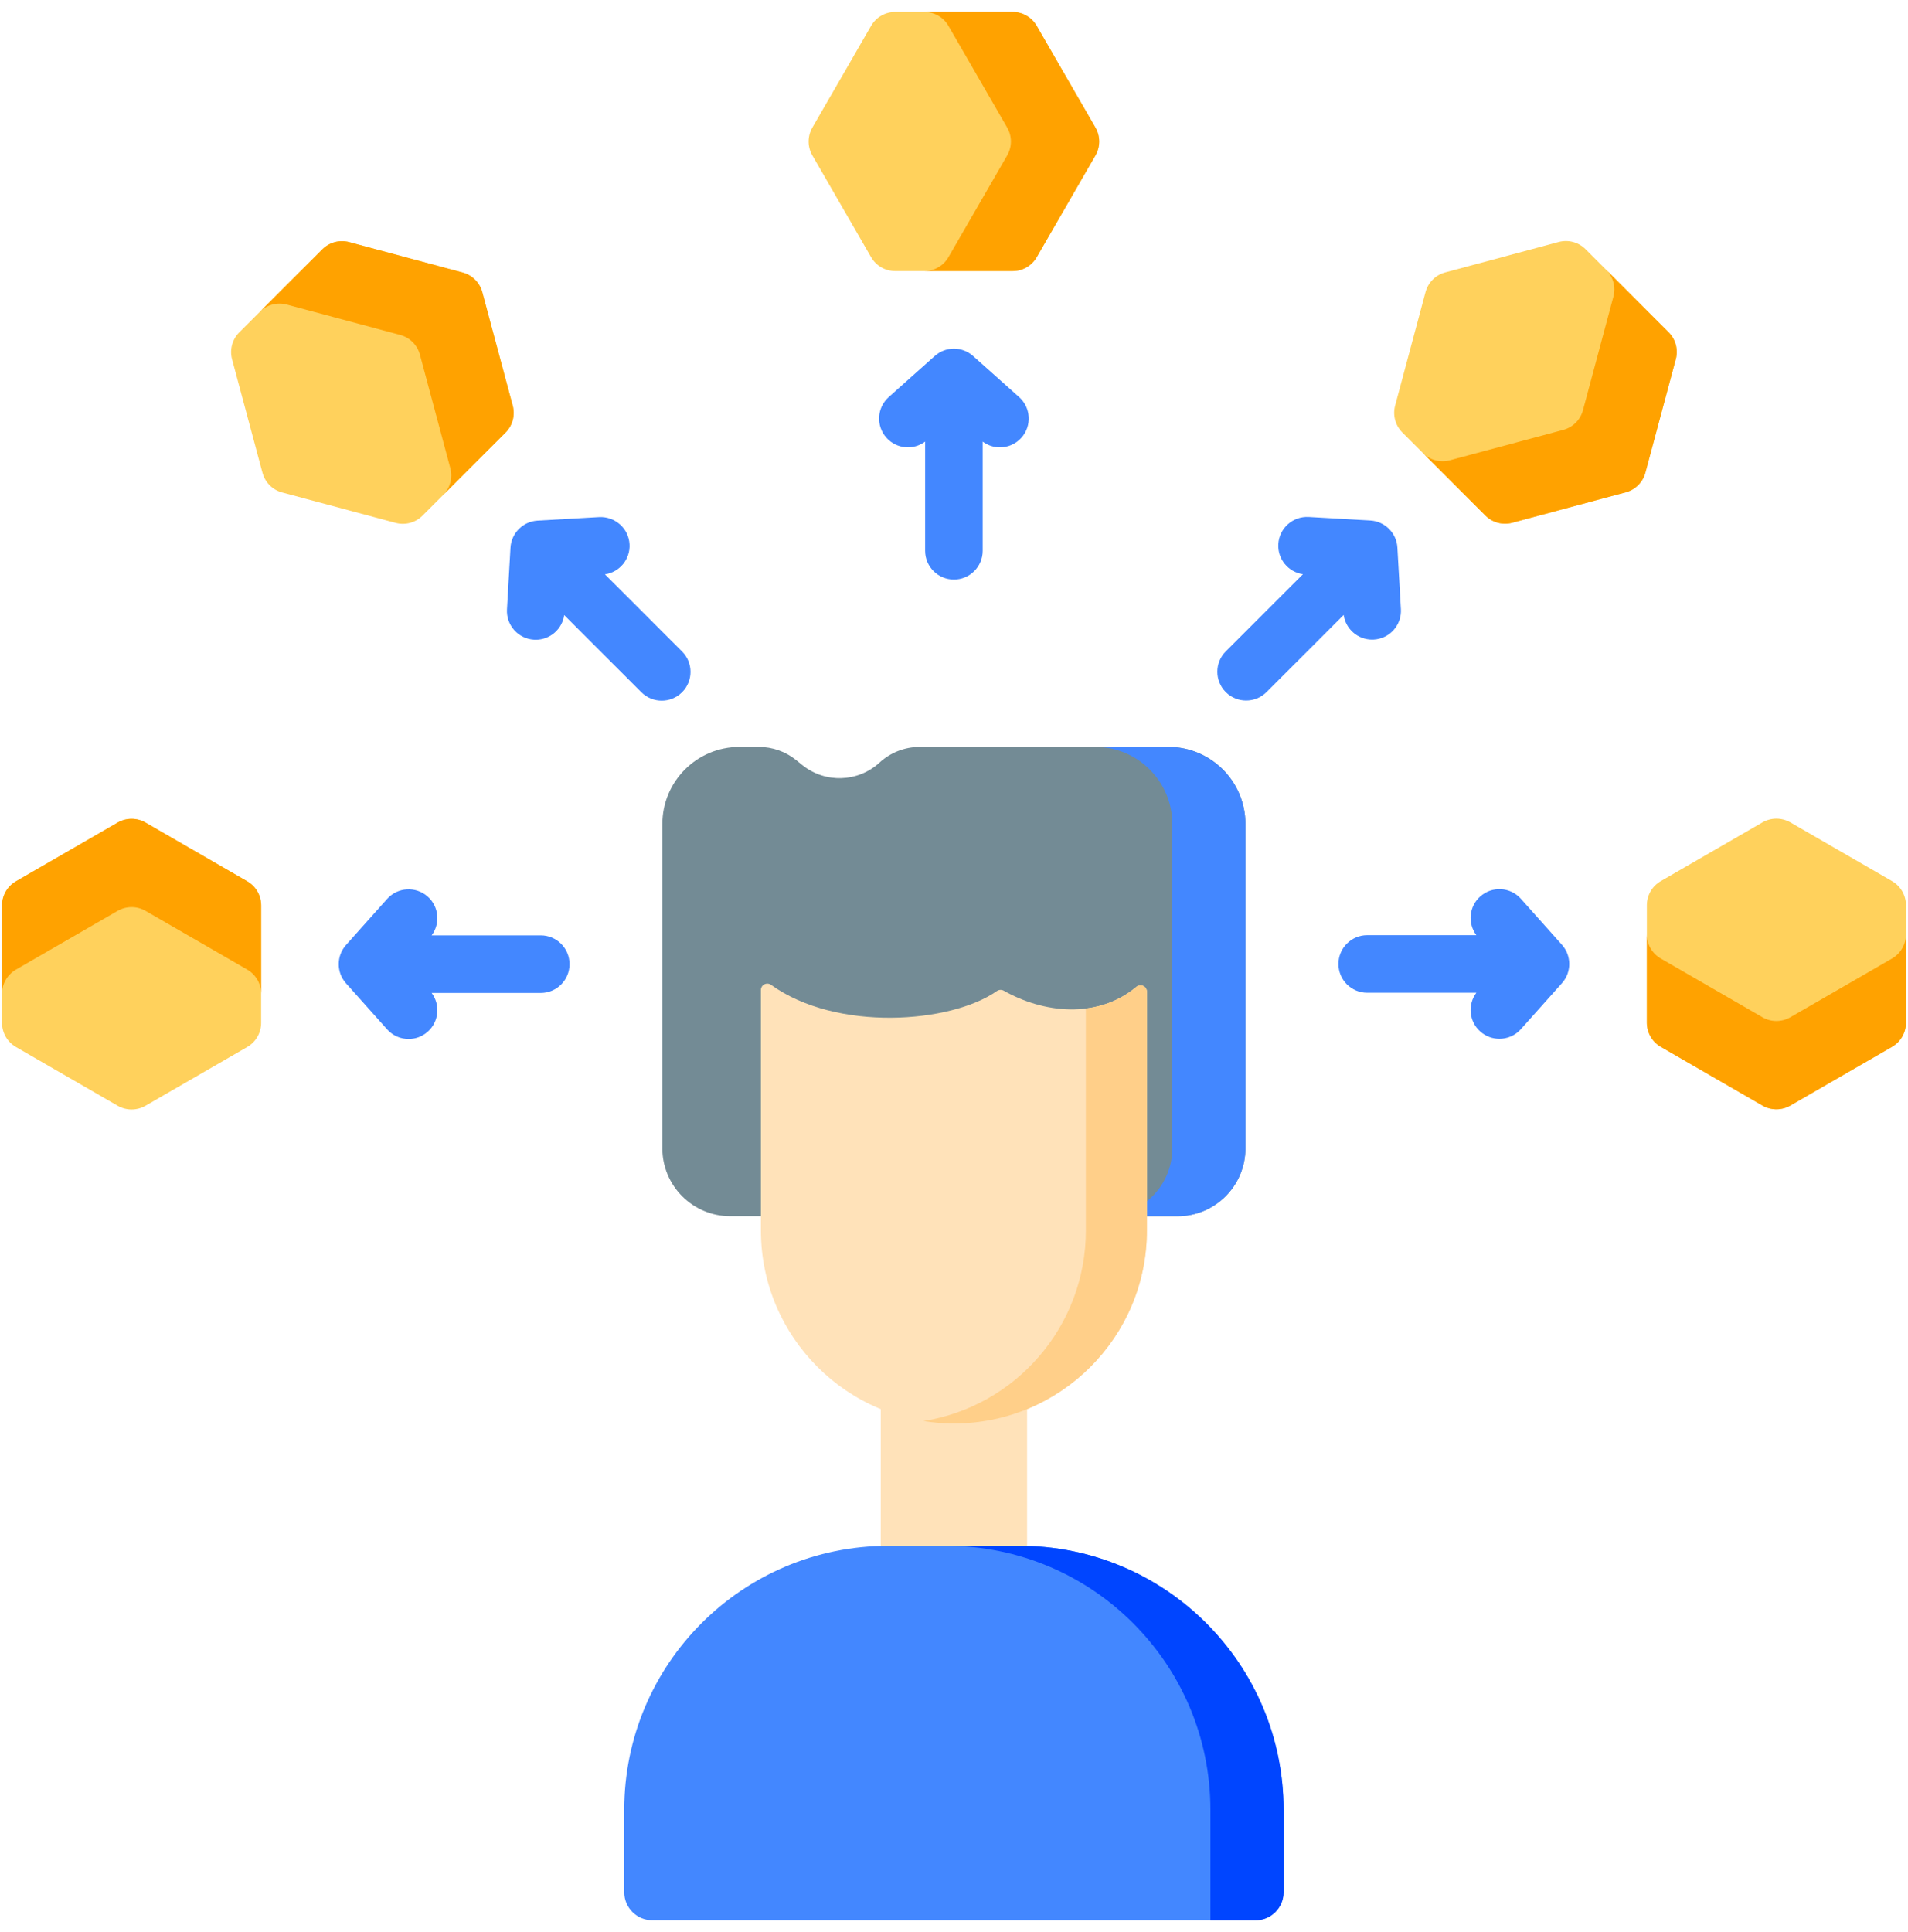 <?xml version="1.0" encoding="UTF-8"?>
<svg xmlns="http://www.w3.org/2000/svg" width="80" height="81" viewBox="0 0 80 81" fill="none">
  <g clip-path="url(#clip0_863_3948)">
    <path d="M27.771 48.138C27.771 49.71 29.046 50.985 30.619 50.985H49.372C50.945 50.985 52.219 49.71 52.219 48.138V34.542C52.219 32.758 50.773 31.312 48.989 31.312H38.561C37.938 31.312 37.338 31.546 36.88 31.967C35.975 32.798 34.599 32.843 33.641 32.074L33.376 31.86C32.934 31.505 32.385 31.312 31.819 31.312H31.002C29.218 31.312 27.772 32.758 27.772 34.542V48.138H27.771Z" fill="#738B95"></path>
    <path d="M52.22 34.542C52.22 32.758 50.774 31.312 48.989 31.312H45.922C47.706 31.312 49.153 32.758 49.153 34.542V48.138C49.153 49.71 47.878 50.985 46.305 50.985H49.373C50.946 50.985 52.22 49.71 52.22 48.138V34.542H52.22Z" fill="#4387FF"></path>
    <path d="M36.929 56.282H43.064V67.533H36.929V56.282Z" fill="#FFE2B9"></path>
    <path d="M52.644 80.5H27.349C26.7 80.5 26.174 79.974 26.174 79.325V75.871C26.174 69.759 31.128 64.804 37.24 64.804H42.753C48.865 64.804 53.819 69.759 53.819 75.871V79.325C53.819 79.974 53.293 80.5 52.644 80.5Z" fill="#4387FF"></path>
    <path d="M42.752 64.804H39.685C45.796 64.804 50.751 69.759 50.751 75.871V80.5H52.644C53.293 80.5 53.819 79.974 53.819 79.325V75.871C53.819 69.759 48.864 64.804 42.752 64.804Z" fill="#0045FF"></path>
    <path d="M48.089 51.582C48.089 56.051 44.465 59.674 39.996 59.674C35.527 59.674 31.903 56.051 31.903 51.582V41.503C31.903 41.402 31.96 41.31 32.049 41.264C32.139 41.218 32.247 41.226 32.329 41.285C35.066 43.256 39.858 42.907 41.799 41.545C41.884 41.486 41.996 41.48 42.086 41.531C43.723 42.46 45.998 42.746 47.648 41.369C47.728 41.303 47.84 41.288 47.934 41.332C48.029 41.377 48.089 41.471 48.089 41.575V51.582Z" fill="#FFE2B9"></path>
    <path d="M45.529 42.278V51.582C45.529 55.616 42.577 58.959 38.716 59.573C39.133 59.639 39.56 59.675 39.996 59.675C44.465 59.675 48.088 56.051 48.088 51.582V41.575C48.088 41.471 48.028 41.377 47.934 41.332C47.84 41.288 47.728 41.302 47.648 41.369C47.011 41.901 46.28 42.184 45.529 42.278Z" fill="#FFCF89"></path>
    <path d="M42.73 16.646L40.8 14.924C40.343 14.515 39.651 14.515 39.193 14.924L37.263 16.646C36.765 17.09 36.722 17.852 37.166 18.35C37.586 18.821 38.293 18.884 38.789 18.513V23.088C38.789 23.755 39.329 24.295 39.996 24.295C40.663 24.295 41.203 23.755 41.203 23.088V18.513C41.418 18.674 41.672 18.754 41.925 18.754C42.257 18.754 42.588 18.617 42.827 18.35C43.27 17.853 43.227 17.09 42.73 16.646Z" fill="#4387FF"></path>
    <path d="M42.458 0.5H37.534C37.117 0.5 36.731 0.723 36.523 1.084L34.061 5.348C33.852 5.71 33.852 6.155 34.061 6.516L36.523 10.78C36.731 11.142 37.117 11.364 37.534 11.364H42.458C42.876 11.364 43.261 11.142 43.47 10.78L45.932 6.516C46.14 6.155 46.14 5.71 45.932 5.348L43.47 1.084C43.261 0.723 42.876 0.5 42.458 0.5V0.5Z" fill="#FFD15C"></path>
    <path d="M45.931 5.348L43.469 1.084C43.261 0.723 42.875 0.5 42.458 0.5H38.756C39.173 0.5 39.559 0.723 39.767 1.084L42.229 5.348C42.438 5.71 42.438 6.155 42.229 6.516L39.767 10.781C39.559 11.142 39.173 11.364 38.756 11.364H42.458C42.875 11.364 43.261 11.142 43.469 10.781L45.931 6.516C46.14 6.155 46.14 5.71 45.931 5.348Z" fill="#FFA200"></path>
    <path d="M28.599 27.312L25.364 24.077C25.977 23.988 26.432 23.444 26.396 22.814C26.359 22.148 25.785 21.644 25.122 21.677L22.541 21.824C21.928 21.859 21.439 22.348 21.404 22.961L21.257 25.543C21.219 26.209 21.728 26.779 22.394 26.817C22.417 26.818 22.44 26.819 22.463 26.819C23.064 26.819 23.572 26.375 23.656 25.784L26.891 29.019C27.127 29.255 27.436 29.373 27.745 29.373C28.054 29.373 28.363 29.255 28.599 29.019C29.07 28.548 29.07 27.783 28.599 27.312Z" fill="#4387FF"></path>
    <path d="M13.514 10.452L10.032 13.934C9.737 14.229 9.622 14.659 9.73 15.062L11.005 19.819C11.113 20.222 11.428 20.537 11.831 20.645L16.587 21.919C16.99 22.027 17.42 21.912 17.715 21.617L21.197 18.135C21.492 17.84 21.607 17.41 21.499 17.007L20.224 12.251C20.116 11.848 19.802 11.533 19.399 11.425L14.642 10.15C14.239 10.042 13.809 10.157 13.514 10.452Z" fill="#FFD15C"></path>
    <path d="M19.398 11.425L14.642 10.15C14.239 10.042 13.809 10.157 13.514 10.453L10.896 13.07C11.191 12.775 11.621 12.66 12.024 12.768L16.781 14.042C17.184 14.15 17.499 14.465 17.607 14.868L18.881 19.625C18.989 20.027 18.874 20.457 18.579 20.753L21.197 18.135C21.492 17.84 21.607 17.41 21.499 17.007L20.224 12.25C20.116 11.848 19.802 11.533 19.398 11.425Z" fill="#FFA200"></path>
    <path d="M22.673 39.212H18.098C18.469 38.715 18.406 38.009 17.935 37.588C17.438 37.145 16.674 37.188 16.231 37.685L14.509 39.615C14.1 40.073 14.1 40.765 14.509 41.223L16.231 43.152C16.469 43.419 16.8 43.556 17.132 43.556C17.418 43.556 17.705 43.455 17.935 43.249C18.406 42.829 18.469 42.122 18.098 41.626H22.673C23.34 41.626 23.88 41.086 23.88 40.419C23.88 39.752 23.34 39.212 22.673 39.212Z" fill="#4387FF"></path>
    <path d="M0.085 37.956V42.88C0.085 43.298 0.308 43.683 0.669 43.892L4.933 46.354C5.294 46.563 5.74 46.563 6.101 46.354L10.365 43.892C10.727 43.683 10.949 43.298 10.949 42.88V37.956C10.949 37.539 10.727 37.154 10.365 36.945L6.101 34.483C5.74 34.274 5.295 34.274 4.933 34.483L0.669 36.945C0.308 37.154 0.085 37.539 0.085 37.956Z" fill="#FFD15C"></path>
    <path d="M4.933 34.483L0.669 36.945C0.308 37.154 0.085 37.539 0.085 37.956V41.658C0.085 41.241 0.308 40.856 0.669 40.647L4.933 38.185C5.295 37.976 5.74 37.976 6.101 38.185L10.366 40.647C10.727 40.856 10.95 41.241 10.95 41.658V37.956C10.95 37.539 10.727 37.154 10.366 36.945L6.101 34.483C5.74 34.274 5.295 34.274 4.933 34.483Z" fill="#FFA200"></path>
    <path d="M58.738 25.538L58.591 22.956C58.556 22.343 58.067 21.854 57.454 21.819L54.872 21.672C54.205 21.636 53.636 22.143 53.598 22.809C53.562 23.439 54.017 23.983 54.631 24.072L51.395 27.307C50.924 27.778 50.924 28.542 51.395 29.014C51.631 29.25 51.94 29.367 52.249 29.367C52.558 29.367 52.867 29.25 53.103 29.014L56.338 25.779C56.423 26.37 56.931 26.813 57.531 26.813C57.554 26.813 57.578 26.813 57.601 26.811C58.267 26.774 58.775 26.203 58.738 25.538Z" fill="#4387FF"></path>
    <path d="M69.962 13.929L66.481 10.447C66.186 10.152 65.756 10.037 65.353 10.145L60.596 11.42C60.193 11.527 59.878 11.842 59.77 12.245L58.496 17.002C58.388 17.405 58.503 17.835 58.798 18.13L62.28 21.612C62.575 21.907 63.005 22.022 63.408 21.914L68.164 20.639C68.567 20.531 68.882 20.216 68.99 19.814L70.265 15.057C70.373 14.654 70.257 14.224 69.962 13.929Z" fill="#FFD15C"></path>
    <path d="M68.99 19.814L70.265 15.057C70.373 14.654 70.258 14.224 69.962 13.929L67.345 11.311C67.64 11.606 67.755 12.036 67.647 12.439L66.372 17.196C66.264 17.599 65.95 17.913 65.547 18.021L60.79 19.296C60.387 19.404 59.957 19.289 59.662 18.994L62.28 21.612C62.575 21.907 63.005 22.022 63.408 21.914L68.165 20.639C68.567 20.531 68.882 20.217 68.99 19.814Z" fill="#FFA200"></path>
    <path d="M65.49 39.607L63.769 37.678C63.325 37.18 62.562 37.137 62.064 37.581C61.593 38.001 61.53 38.708 61.902 39.204H57.326C56.66 39.204 56.119 39.744 56.119 40.411C56.119 41.078 56.66 41.618 57.326 41.618H61.902C61.53 42.114 61.593 42.821 62.064 43.241C62.294 43.447 62.582 43.548 62.868 43.548C63.2 43.548 63.53 43.412 63.769 43.144L65.491 41.215C65.899 40.757 65.899 40.065 65.49 39.607Z" fill="#4387FF"></path>
    <path d="M79.915 42.873V37.949C79.915 37.532 79.692 37.146 79.331 36.938L75.067 34.475C74.706 34.267 74.26 34.267 73.899 34.475L69.635 36.938C69.273 37.146 69.051 37.532 69.051 37.949V42.873C69.051 43.29 69.273 43.676 69.635 43.885L73.899 46.347C74.26 46.555 74.706 46.555 75.067 46.347L79.331 43.885C79.692 43.676 79.915 43.29 79.915 42.873Z" fill="#FFD15C"></path>
    <path d="M75.066 46.347L79.331 43.885C79.692 43.676 79.915 43.29 79.915 42.873V39.171C79.915 39.588 79.692 39.974 79.331 40.182L75.066 42.645C74.705 42.853 74.26 42.853 73.898 42.645L69.634 40.182C69.272 39.974 69.05 39.588 69.05 39.171V42.873C69.05 43.29 69.272 43.676 69.634 43.885L73.898 46.347C74.26 46.555 74.705 46.555 75.066 46.347Z" fill="#FFA200"></path>
  </g>
  <defs>
    <clipPath id="clip0_863_3948">
      <rect width="80" height="80" fill="white" transform="translate(0 0.5)"></rect>
    </clipPath>
  </defs>
</svg>
